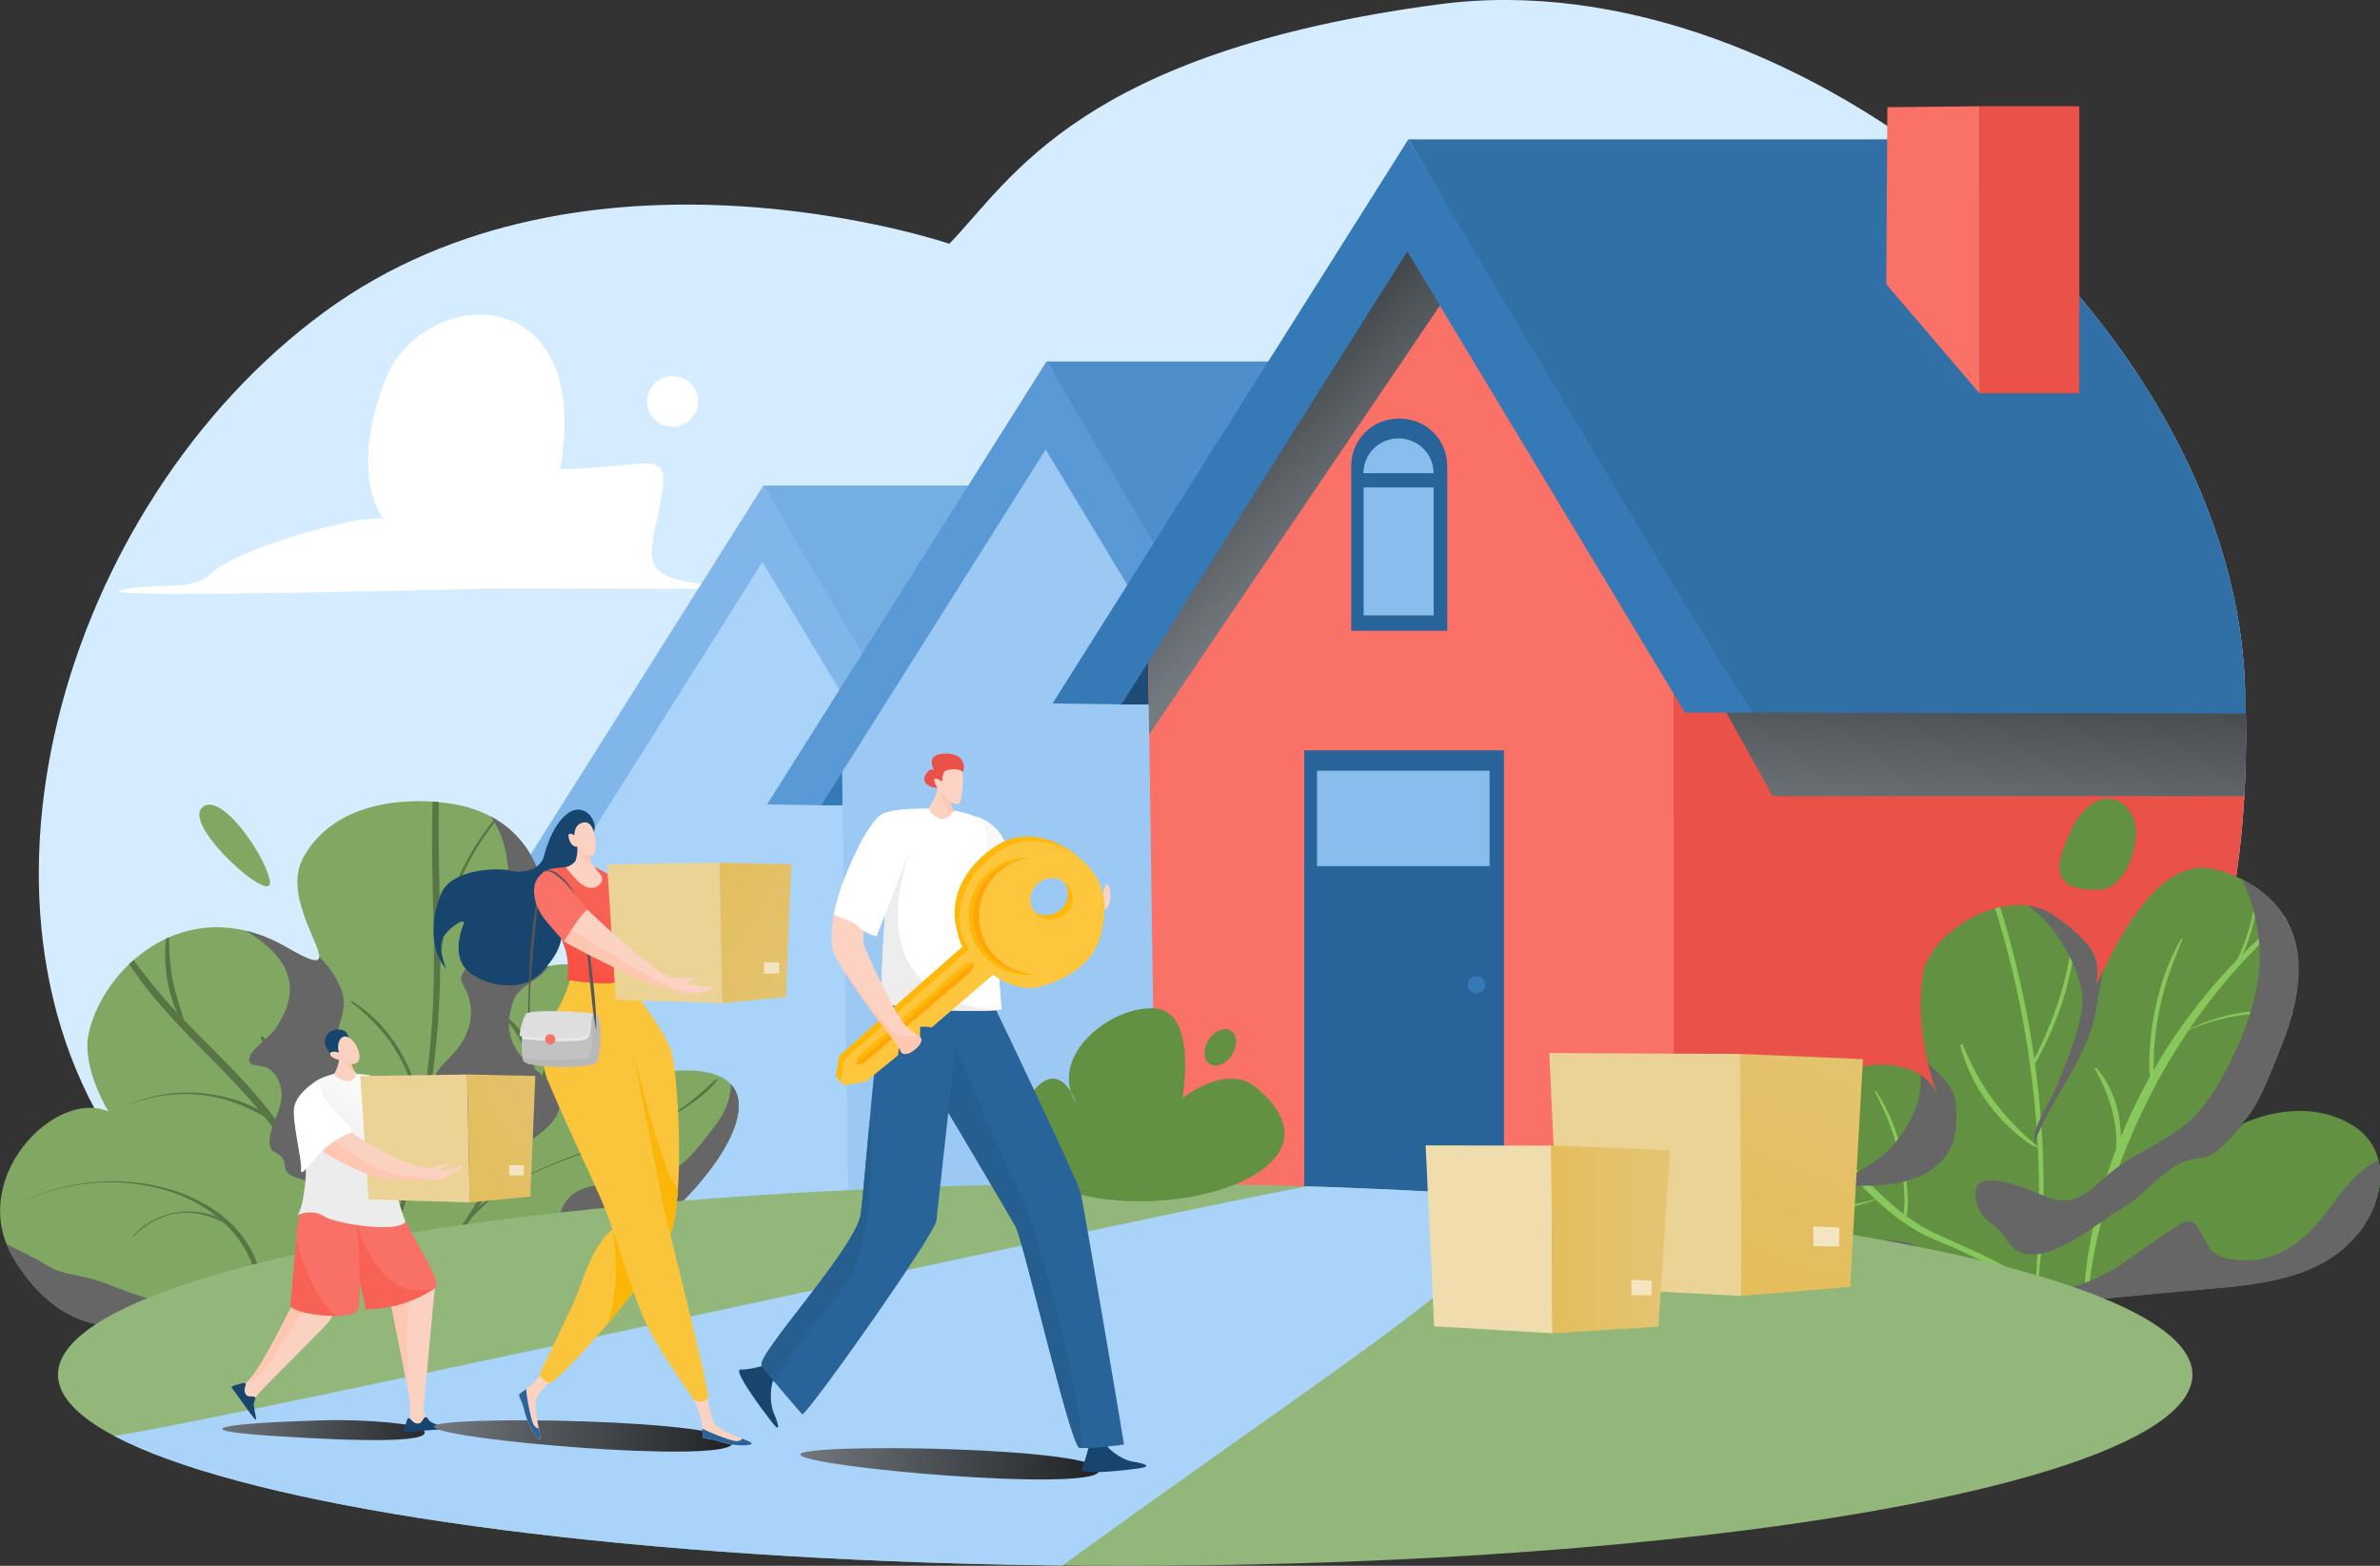 <?xml version="1.0" encoding="UTF-8"?>
<svg xmlns="http://www.w3.org/2000/svg" xmlns:xlink="http://www.w3.org/1999/xlink" width="280.41" height="184.49" viewBox="0 0 280.41 184.49">
  <rect x="0" y="0" width="280.41" height="184.49" fill="#333333" stroke="none"/>
  <defs>
    <style>.cls-1{fill:url(#linear-gradient-4);}.cls-1,.cls-2,.cls-3,.cls-4,.cls-5,.cls-6,.cls-7,.cls-8,.cls-9,.cls-10,.cls-11,.cls-12,.cls-13,.cls-14,.cls-15,.cls-16,.cls-17,.cls-18,.cls-19,.cls-20,.cls-21,.cls-22,.cls-23,.cls-24,.cls-25,.cls-26,.cls-27,.cls-28,.cls-29,.cls-30,.cls-31,.cls-32,.cls-33,.cls-34,.cls-35,.cls-36,.cls-37,.cls-38,.cls-39,.cls-40,.cls-41,.cls-42,.cls-43,.cls-44,.cls-45,.cls-46,.cls-47,.cls-48,.cls-49,.cls-50{fill-rule:evenodd;}.cls-2,.cls-51{fill:#d5ecff;}.cls-52{clip-path:url(#clippath-20);}.cls-53,.cls-41{fill:#e95149;}.cls-54{clip-path:url(#clippath-11);}.cls-55{clip-path:url(#clippath-16);}.cls-56,.cls-8,.cls-57{fill:#fff;}.cls-3{fill:#b8b8b8;}.cls-58{fill:#575757;}.cls-59{fill:#88c75b;}.cls-4,.cls-60{fill:#f97166;}.cls-61,.cls-60,.cls-62,.cls-57,.cls-63,.cls-64,.cls-65,.cls-51{clip-rule:evenodd;}.cls-61,.cls-7{fill:#fcd3c3;}.cls-5{fill:#fdc63c;}.cls-6{fill:#a9d3f9;}.cls-62,.cls-48{fill:#fbc53b;}.cls-9{fill:url(#linear-gradient);}.cls-9,.cls-15,.cls-19,.cls-26,.cls-33,.cls-35{mix-blend-mode:overlay;}.cls-10{fill:#c2c2c2;}.cls-11,.cls-66{fill:#3579b6;}.cls-12{fill:#f86255;}.cls-13{fill:#639142;}.cls-14,.cls-63{fill:#fbd2c2;}.cls-67{clip-path:url(#clippath-2);}.cls-68{clip-path:url(#clippath-13);}.cls-69{isolation:isolate;}.cls-15{fill:url(#linear-gradient-3);}.cls-70,.cls-43{fill:#5899d6;}.cls-16{fill:#f3e5c2;}.cls-71{clip-path:url(#clippath-15);}.cls-72{clip-path:url(#clippath-6);}.cls-17{fill:#80a863;}.cls-73,.cls-25{fill:#89bded;}.cls-74{clip-path:url(#clippath-7);}.cls-18{fill:#9cc9f3;}.cls-19{fill:url(#linear-gradient-6);}.cls-75{clip-path:url(#clippath-1);}.cls-20{fill:#ffa409;}.cls-76{clip-path:url(#clippath-4);}.cls-77{fill:#597545;}.cls-21{fill:#f97167;}.cls-22,.cls-65,.cls-78{fill:#286499;}.cls-79{fill:#1f4c77;}.cls-80{clip-path:url(#clippath-12);}.cls-23{fill:url(#linear-gradient-5);}.cls-24{fill:#ffb809;}.cls-26{fill:url(#linear-gradient-2);}.cls-27{fill:#18456d;}.cls-28{fill:url(#linear-gradient-10);}.cls-29{fill:#ebd396;}.cls-81{fill:#93b77a;}.cls-30{fill:url(#linear-gradient-11);}.cls-31{fill:#fab70a;}.cls-82{clip-path:url(#clippath-9);}.cls-32{fill:#80b6e9;}.cls-83{clip-path:url(#clippath);}.cls-33{fill:#666;}.cls-64{fill:none;}.cls-34{fill:#efddae;}.cls-84{clip-path:url(#clippath-19);}.cls-85{clip-path:url(#clippath-3);}.cls-35{fill:url(#linear-gradient-9);}.cls-36{fill:#dedede;}.cls-37{fill:#e8e8e8;mix-blend-mode:multiply;}.cls-86{clip-path:url(#clippath-8);}.cls-38{fill:#255e8f;}.cls-39{fill:#ededed;}.cls-87{clip-path:url(#clippath-18);}.cls-88{clip-path:url(#clippath-14);}.cls-89{clip-path:url(#clippath-17);}.cls-90{clip-path:url(#clippath-5);}.cls-40{fill:#4e8eca;}.cls-42{fill:#316fa7;}.cls-91{clip-path:url(#clippath-10);}.cls-44{fill:#fdd3c3;}.cls-45{fill:#fdc7b2;}.cls-46{fill:url(#linear-gradient-7);}.cls-47{fill:url(#linear-gradient-8);}.cls-49{fill:#f8f8f8;}.cls-50{fill:#75aee3;}</style>
    <clipPath id="clippath">
      <path class="cls-51" d="m222.12,154.06c16.71-2.09,44.9-20.55,42.34-74.07C262.42,37.34,211.98-5.12,169.59.5c-42.39,5.62-50.41,20.66-57.74,28.22,0,0-42.85-14.57-73.68,8.07C7.34,59.43-7.17,108.43,15.92,137.96c29.19,37.33,189.49,18.19,206.2,16.1Z"></path>
    </clipPath>
    <linearGradient id="linear-gradient" x1="242.56" y1="63.1" x2="239.39" y2="100.5" gradientUnits="userSpaceOnUse">
      <stop offset="0" stop-color="#191c1f"></stop>
      <stop offset="1" stop-color="#747b80"></stop>
    </linearGradient>
    <linearGradient id="linear-gradient-2" x1="133.27" y1="38.31" x2="157.1" y2="64.21" xlink:href="#linear-gradient"></linearGradient>
    <clipPath id="clippath-1">
      <path class="cls-64" d="m277.84,145.3c-4.21,5.31-11.4,6.03-17.65,6.56-7.3.62-14.59,1.39-21.88,2.12-6.66.67-12.45-.75-18.94-2.19-1.94-.43-4.01-.68-6-1.14-1.82-.42-3.56-1.03-5.05-2.13-3.83-2.84-3.74-7.45-2.18-11.65.92-2.46,2.33-4.79,3.76-6.54,2.7-3.31,11.72-6.73,16.33-3.71.91.59,1.64,1.43,2.13,2.56-.12-.31-.7-1.82-1.22-4-.64-2.7-1.17-6.44-.61-10.24.64-4.39,7.09-8.9,12.38-8.22,1.12.14,2.19.52,3.14,1.18,5.42,3.79,5.25,5.62,4.98,7.88-.05.41.23-.23.8-1.43,1.85-3.89,6.71-13.57,13.13-11.92,1.16.29,2.25.7,3.27,1.21,3.7,1.86,6.29,5.11,6.57,9.63.21,3.44-.84,7.15-2.13,10.29-.82,1.99-3.02,8.13-5.01,9.09.31-.15.62-.29.93-.42,3.99-1.66,8.78-2.04,12.65.39,1.67,1.05,2.62,2.5,3,4.09.68,2.83-.41,6.14-2.37,8.6Z"></path>
    </clipPath>
    <clipPath id="clippath-2">
      <path class="cls-64" d="m76,126.61c24.56-4.44,3.49,22.55-17.87,28.68-.14.04-33.66-1.87-39.58.12-6.78,2.27-12.68-.1-16.93-7.12-5.66-9.36,4.91-20.08,11.14-17.33,0,0-3.14-5.12-2.35-9.04,1.55-7.7,11.48-17.21,23.42-10.27,9.05,5.26-1.43-4.5,1.87-10.56,3.3-6.06,10.74-7.26,16.91-6.48,9.38,1.18,13.67,9.04,10.9,19.51,2.72-.89,5.8-.61,8.41,1.05,3.9,2.49,5.48,7.25,4.08,11.45Z"></path>
    </clipPath>
    <clipPath id="clippath-3">
      <ellipse class="cls-81" cx="132.57" cy="161.97" rx="125.74" ry="22.52"></ellipse>
    </clipPath>
    <linearGradient id="linear-gradient-3" x1="54.3" y1="172.3" x2="24.69" y2="165.19" gradientUnits="userSpaceOnUse">
      <stop offset="0" stop-color="#191c1f"></stop>
      <stop offset=".61" stop-color="#4f5458"></stop>
      <stop offset="1" stop-color="#747b80"></stop>
    </linearGradient>
    <clipPath id="clippath-4">
      <path class="cls-63" d="m51.28,151.39c-.13.86-1.28,13.58-1.36,14.47-.08.89.53,1.78,1.68,2.19,1.15.4-2.22.26-3.23.41-1.01.15-.47-.07-.15-1.24.32-1.17-.13-3.53-.61-5.83-.4-1.91-1.79-8.95-2.03-10.33-.24-1.38,5.84-.52,5.71.33Z"></path>
    </clipPath>
    <clipPath id="clippath-5">
      <path class="cls-63" d="m39.4,152.68c-.2,1.8.01,2.22-.69,3.08-.7.85-7.71,7.8-8.1,8.26-.25.3-.73.87-.83,1.29-.05.23,0,.16.1.86.18,1.24-.93-.71-1.78-1.82-.85-1.11.02-.78.82-1.37.8-.59,1.87-2.28,3.49-5.3,1.45-2.7,1.94-4.07,2.87-4.8.93-.73,4.3-1.99,4.1-.19Z"></path>
    </clipPath>
    <clipPath id="clippath-6">
      <path class="cls-60" d="m47.78,143.93c.43.86,2.38,4.32,2.84,5.23.46.92.77,1.28.79,2.52-2.64,1.75-5.43,2.55-8.34,2.59,0,0-.17-1.21-.58-2.77-.41-1.56-1.48-7.95-2.32-8.6-.84-.65,7.18.15,7.62,1.02Z"></path>
    </clipPath>
    <clipPath id="clippath-7">
      <path class="cls-60" d="m41.89,142.71c.38,2.47.78,11.89.2,11.6-.19,1.32-7.58.66-7.89-.54,0,0,.67-6.45.7-7.79.03-1.34.24-2.92.95-3.73.71-.81,5.7-1.78,6.05.46Z"></path>
    </clipPath>
    <linearGradient id="linear-gradient-4" x1="-1113.53" y1="8.55" x2="-1113.04" y2="8.55" gradientTransform="translate(15051.83 -23913.4) rotate(-58.47) scale(25.46 -25.46)" gradientUnits="userSpaceOnUse">
      <stop offset="0" stop-color="#ececec"></stop>
      <stop offset="1" stop-color="#fff"></stop>
    </linearGradient>
    <linearGradient id="linear-gradient-5" x1="51.98" y1="136.98" x2="72.83" y2="127.18" gradientUnits="userSpaceOnUse">
      <stop offset="0" stop-color="#e4be5b"></stop>
      <stop offset=".34" stop-color="#e4c065"></stop>
      <stop offset="1" stop-color="#e4c575"></stop>
    </linearGradient>
    <clipPath id="clippath-8">
      <path class="cls-63" d="m41.49,133.42c.7.62,1.99,1.37,3.33,2.12,1.34.75,4.84,2.39,6.1,2.03,1.26-.36,3.19-.89,1.11.12-.87.42.73.15.99.09.79-.19,1.44-.71,1.48-.36.04.28-1.3.95-1.98,1.3-.68.36-.89.31-2.1.34-.91.02-4.71.01-6.22-.41-1.41-.39-5.53-2.38-6.26-3.08-.73-.7,2.85-2.77,3.56-2.15Z"></path>
    </clipPath>
    <clipPath id="clippath-9">
      <path class="cls-63" d="m41.26,124.89c.22.85.32,1.16.77,1.64,0,0-.24.9-1.12.85-.87-.06-1.52-.72-1.63-.85.11.15.76-1.27.64-1.88-.11-.52,1.12-.62,1.34.24Z"></path>
    </clipPath>
    <linearGradient id="linear-gradient-6" x1="88.89" y1="171.62" x2="50.34" y2="166.32" xlink:href="#linear-gradient-3"></linearGradient>
    <clipPath id="clippath-10">
      <path class="cls-63" d="m64.38,161c-.31.47-1.19,1.72-1.85,2.24-.65.51-.93.73-1.26.95-.33.22.19.68.47,1.87.27,1.19.9,2.63,1.59,3.35.69.72.07-1.26-.01-1.93-.08-.68-.44-2.29.05-3.05.49-.76,1.9-2.15,2.16-2.23.26-.08-.84-1.67-1.15-1.2Z"></path>
    </clipPath>
    <clipPath id="clippath-11">
      <path class="cls-62" d="m73.2,114.8c.65.73,4.69,6.11,5.72,8.56,1.03,2.44,1.84,18.01-.03,22.38-1.87,4.37-11.83,15.85-14.03,17.22,0,0-1.12-.31-1.32-1.01,0,0,3.6-7.37,4.42-9.35.68-1.64,2.07-6.62,4.67-8.05,2.6-1.43-1.01-25.29-1.35-26.47-.34-1.17-1.63-2.66-.61-3.54,1.02-.88,1.88-.45,2.53.27Z"></path>
    </clipPath>
    <clipPath id="clippath-12">
      <path class="cls-63" d="m81.75,164.87c.23.51.82,1.92.91,2.75.09.83.13,1.18.13,1.57,0,.4.68.2,1.83.6,1.15.4,2.7.64,3.68.44.98-.2-1.03-.73-1.64-1.02-.62-.29-2.17-.84-2.56-1.67-.38-.82-.81-2.75-.74-3.01.07-.26-1.86-.18-1.63.33Z"></path>
    </clipPath>
    <linearGradient id="linear-gradient-7" x1="-1120.69" y1="3.38" x2="-1120.21" y2="3.38" gradientTransform="translate(9184.46 -15248.68) rotate(-59.48) scale(15.94 -15.94)" gradientUnits="userSpaceOnUse">
      <stop offset="0" stop-color="#f85144"></stop>
      <stop offset="1" stop-color="#f86255"></stop>
    </linearGradient>
    <linearGradient id="linear-gradient-8" x1="81.05" y1="105.27" x2="98.72" y2="115.63" xlink:href="#linear-gradient-5"></linearGradient>
    <clipPath id="clippath-13">
      <path class="cls-61" d="m66.46,110.91c.77.5,5.54,2.95,8.24,4.18,2.61,1.19,3.63,1.15,4.32,1.42.88.33,1.67.68,2.17.66.35-.02,2.05-.27,2.62-.62.48-.29-.24-.23-1.65-.44-1.41-.21-1.54-.38-1.14-.47.4-.09,1.73-.54.69-.46-1.04.09-.76.08-1.57.08s-1.39-.12-2.36-.77c-.97-.65-2.05-1.54-3.83-3.02-2.36-1.95-4.69-4.27-4.69-4.27-.41-.39-3.74,3.08-2.8,3.69Z"></path>
    </clipPath>
    <clipPath id="clippath-14">
      <path class="cls-61" d="m68.02,99.17c.03.38.07,2-.33,2.41-.41.4-.81.57-1.03.59,0,0,1,1.34,1.75,1.92,1.42,1.13,2.38.14,2.5-.28.12-.42-.07-.69-.63-1.33-.56-.64-.95-1.3-.86-2.13.1-.82-1.42-1.57-1.39-1.19Z"></path>
    </clipPath>
    <linearGradient id="linear-gradient-9" x1="132.06" y1="174.89" x2="93.51" y2="169.59" xlink:href="#linear-gradient-3"></linearGradient>
    <clipPath id="clippath-15">
      <path class="cls-61" d="m119.8,110.32c1.03.39,6.67-2.32,7.92-3.11,1.25-.8,2.07-1,2.22-1.82.28-1.53.84-1.69.88.16.02.81-.27,1.3-.27,1.3,0,0-.84.71-1.26.92-.42.22-7.11,6.05-7.92,6.12-.8.07-3.36-1.43-3.88-1.85-.53-.43,1.28-2.1,2.31-1.72Z"></path>
    </clipPath>
    <clipPath id="clippath-16">
      <path class="cls-65" d="m116.71,117.67c1.16,2.33,10.2,21.34,10.58,22.76.38,1.42,4.95,28.46,5.14,29.77,0,0-4.2.59-5.26.37-1.05-.23-6.54-24.23-7.52-26.05-.98-1.82-9.44-15.96-10.33-17.54-.89-1.59-1.4-8.87-.12-10.13,1.28-1.26,6.35-1.51,7.51.82Z"></path>
    </clipPath>
    <clipPath id="clippath-17">
      <path class="cls-65" d="m113.02,117.24c.13,1.63-2.53,25.01-2.7,26.6-.18,1.59-14.41,21.78-15.78,22.82,0,0-4-4.54-4.79-5.74-.79-1.19,11.19-13.98,11.68-17.94.5-3.96,1.97-23.95,2.88-25.88.9-1.93,8.58-1.48,8.71.14Z"></path>
    </clipPath>
    <clipPath id="clippath-18">
      <path class="cls-57" d="m110.34,95.27c-.77-.01-3.55-.14-4.65.74-.84.67-2.15,20.66-1.75,21.88.4,1.22,12.93,1.4,14.07,1.05,0,0-1.2-15.85-1.35-17-.15-1.16-.35-4.88-1.38-5.54-1.03-.66-3.58-1.09-4.94-1.12Z"></path>
    </clipPath>
    <clipPath id="clippath-19">
      <path class="cls-61" d="m99.02,105.47c-.91,1.82-1.15,4.34-1,6.05.15,1.82,6.1,9.57,6.87,10.51,1.02,1.25,1.09,1.57,1.3,1.93.43.73,2.13-.46,2.33-1.26.2-.8-.96-.65-2.21-2.35-1.25-1.7-4.38-8.34-4.53-9.14-.38-1.98.9-2.92,1.97-4.21,1.07-1.29-3.82-3.37-4.72-1.54Z"></path>
    </clipPath>
    <clipPath id="clippath-20">
      <path class="cls-61" d="m112.01,93.66c-.03.7-.01,1.45.41,1.83,0,0-.6,1.1-1.46,1.01-.87-.09-1.44-.93-1.53-1.24,0,0,1.23-2.01,1.05-2.6-.18-.59,1.55.31,1.53,1Z"></path>
    </clipPath>
    <linearGradient id="linear-gradient-10" x1="206.53" y1="150.3" x2="220.33" y2="116.21" xlink:href="#linear-gradient-5"></linearGradient>
    <linearGradient id="linear-gradient-11" x1="182.79" y1="146.04" x2="196.77" y2="146.04" xlink:href="#linear-gradient-5"></linearGradient>
  </defs>
  <g class="cls-69">
    <g id="Layer_2">
      <g id="Layer_1-2">
        <g id="_5">
          <g>
            <path class="cls-2" d="m222.12,154.06c16.71-2.09,44.9-20.55,42.34-74.07C262.42,37.34,211.98-5.12,169.59.5c-42.39,5.62-50.41,20.66-57.74,28.22,0,0-42.85-14.57-73.68,8.07C7.34,59.43-7.17,108.43,15.92,137.96c29.19,37.33,189.49,18.19,206.2,16.1Z"></path>
            <g class="cls-83">
              <g>
                <path class="cls-8" d="m14.36,69.52c4.4-1.07,8.11.43,10.75-2.13,2.64-2.57,16.79-6.82,20.12-6.24,0,0-4.24-4.72.06-16.17,4.3-11.45,24.72-12.4,20.7,10.3,0,0,.98.09,6.42-.39,5.44-.48,6.54-1.18,5.2,5.32-1.33,6.5-2.58,8.44,9.61,8.89,12.19.45-25.52.18-30.12.26-3.7.06-47.14,1.24-42.74.16Z"></path>
                <ellipse class="cls-56" cx="79.24" cy="47.29" rx="3" ry="2.99"></ellipse>
                <g>
                  <rect class="cls-70" x="66.77" y="95.86" width="6.11" height="6.78"></rect>
                  <path class="cls-6" d="m111.24,144.92v-46.27l-21.23-33.51-21.05,31.22.69,48.31,41.59.25Z"></path>
                  <path class="cls-32" d="m89.83,66.22l-22.97,36.42-5.54-.07,28.61-45.35,27.75,46.09h-5.51s-22.33-37.08-22.33-37.08Z"></path>
                  <path class="cls-50" d="m117.67,103.3l57.17.1-35.14-46.19h-49.78s27.23,46.16,27.75,46.09Z"></path>
                </g>
                <g>
                  <rect class="cls-66" x="96.66" y="87.08" width="7.04" height="7.8"></rect>
                  <path class="cls-18" d="m147.84,143.54v-53.25l-24.44-38.57-24.23,35.93.79,55.6,47.87.29Z"></path>
                  <path class="cls-43" d="m123.2,52.96l-26.44,41.91-6.38-.09,32.92-52.19,31.94,53.04h-6.34s-25.7-42.68-25.7-42.68Z"></path>
                  <path class="cls-40" d="m155.24,95.64l65.8.11-40.45-53.16h-57.29s31.34,53.13,31.94,53.05Z"></path>
                </g>
                <g>
                  <rect class="cls-79" x="132.01" y="73.07" width="8.96" height="9.93"></rect>
                  <rect class="cls-53" x="197.18" y="81.61" width="81.67" height="72.56"></rect>
                  <polygon class="cls-9" points="278.84 81.61 278.84 93.8 208.86 93.8 202.1 81.61 278.84 81.61"></polygon>
                  <polygon class="cls-21" points="197.18 77.15 197.18 144.96 136.23 144.59 135.4 86.52 135.21 73.79 166.06 28.04 170.41 34.89 197.18 77.15"></polygon>
                  <polygon class="cls-26" points="170.41 34.89 135.4 86.52 135.21 73.79 166.06 28.04 170.41 34.89"></polygon>
                  <g>
                    <rect class="cls-78" x="153.67" y="88.41" width="23.52" height="53.05"></rect>
                    <rect class="cls-73" x="155.17" y="90.8" width="20.33" height="11.25"></rect>
                  </g>
                  <circle class="cls-66" cx="173.95" cy="116.04" r="1.03"></circle>
                  <path class="cls-11" d="m165.81,29.62l-33.67,53.37-8.13-.11,41.92-66.46,40.67,67.54h-8.07s-32.73-54.34-32.73-54.34Z"></path>
                  <path class="cls-42" d="m206.61,83.97l83.78.14-51.5-67.69h-72.95s39.9,67.65,40.67,67.55Z"></path>
                  <g>
                    <path class="cls-22" d="m170.51,54.89c0-3.08-2.49-5.57-5.57-5.57h-.17c-3.08,0-5.57,2.49-5.57,5.57v19.43h11.32v-19.43Z"></path>
                    <path class="cls-25" d="m168.9,55.75c0-1.09-.43-2.13-1.2-2.89-.77-.77-1.81-1.2-2.9-1.2h-.06c-1.08,0-2.13.43-2.9,1.2s-1.2,1.81-1.2,2.89h8.24Z"></path>
                    <rect class="cls-73" x="160.66" y="57.42" width="8.25" height="15.09"></rect>
                  </g>
                </g>
              </g>
            </g>
          </g>
          <rect class="cls-53" x="233.23" y="12.52" width="11.76" height="33.82"></rect>
          <path class="cls-21" d="m233.23,46.34V12.52l-10.86.11-.13,20.86,10.98,12.85Z"></path>
          <g>
            <g class="cls-75">
              <path class="cls-13" d="m277.84,145.3c-4.21,5.31-11.4,6.03-17.65,6.56-7.3.62-14.59,1.39-21.88,2.12-6.66.67-12.45-.75-18.94-2.19-1.94-.43-4.01-.68-6-1.14-1.82-.42-3.56-1.03-5.05-2.13-3.83-2.84-3.74-7.45-2.18-11.65.92-2.46,2.33-4.79,3.76-6.54,2.7-3.31,11.72-6.73,16.33-3.71.91.59,1.64,1.43,2.13,2.56-.12-.31-.7-1.82-1.22-4-.64-2.7-1.17-6.44-.61-10.24.64-4.39,7.09-8.9,12.38-8.22,1.12.14,2.19.52,3.14,1.18,5.42,3.79,5.25,5.62,4.98,7.88-.05.41.23-.23.8-1.43,1.85-3.89,6.71-13.57,13.13-11.92,1.16.29,2.25.7,3.27,1.21,3.7,1.86,6.29,5.11,6.57,9.63.21,3.44-.84,7.15-2.13,10.29-.82,1.99-3.02,8.13-5.01,9.09.31-.15.62-.29.93-.42,3.99-1.66,8.78-2.04,12.65.39,1.67,1.05,2.62,2.5,3,4.09.68,2.83-.41,6.14-2.37,8.6Z"></path>
              <path class="cls-59" d="m239.49,155.67c2.48-14.9,1.24-30.5-2.74-45.03-1.12-4.09-2.4-8.15-4.23-11.99,0-.02-.23.07-.22.1,1.2,3.61,2.49,7.2,3.54,10.86,1.04,3.61,1.89,7.27,2.56,10.96,1.35,7.43,1.97,14.99,1.82,22.54-.08,4.21-.37,8.42-.81,12.6,0,0,.08-.02.08-.04h0Z"></path>
              <path class="cls-59" d="m245.73,156.31c.23-4.44.85-8.89,2.06-13.18,1.23-4.36,2.89-8.61,4.86-12.68,3.41-7.04,7.91-13.52,13.46-19.05,3.12-3.1,6.52-5.93,10.19-8.36.18-.12-.3.07-.36.11-13.95,8.59-24.45,22.59-28.62,38.47-1.26,4.81-2.02,9.78-1.78,14.76,0,0,.19-.05.19-.09h0Z"></path>
              <path class="cls-59" d="m210.87,121.4c.23,3.32.96,6.4,2.36,9.43,1.37,2.97,3.19,5.69,5.39,8.11,2.1,2.31,4.6,4.57,7.31,6.14,1.37.79,2.89,1.31,4.32,1.95,1.46.65,2.9,1.35,4.31,2.09,3.28,1.73,6.41,3.75,9.39,5.95.07.05.35-.17.36-.17-2.37-2.19-5.02-3.99-7.83-5.56-2.84-1.58-5.82-2.77-8.75-4.15-2.8-1.33-5.34-3.61-7.5-5.8-2.26-2.29-4.18-4.93-5.69-7.77-1.68-3.15-2.96-6.73-3.59-10.25,0,0-.08.02-.08.04h0Z"></path>
              <path class="cls-59" d="m244.56,108.43c-.42,2.98-.92,5.94-1.81,8.83-.9,2.94-2.13,5.73-3.57,8.44.02-.03.43-.08.5-.21,2.93-5.09,4.9-11.2,4.97-17.1,0,0-.09.02-.1.04h0Z"></path>
              <path class="cls-59" d="m230.95,123.15c.67,2.53,1.81,4.88,3.38,6.98.78,1.03,1.62,1.99,2.59,2.85.91.81,1.95,1.8,3.1,2.24.01,0,.1-.04.09-.05-.37-.52-.98-.89-1.45-1.32-.44-.39-.86-.8-1.26-1.23-.88-.92-1.72-1.88-2.48-2.91-1.52-2.05-2.76-4.32-3.69-6.7,0-.02-.3.09-.29.13h0Z"></path>
              <path class="cls-59" d="m253.6,127.59c.23-1.44.1-2.95.23-4.41.13-1.44.31-2.87.6-4.28.59-2.88,1.6-5.61,2.74-8.31,0,0-.21.05-.24.1-1.46,2.54-2.42,5.34-3.01,8.2-.29,1.4-.51,2.83-.59,4.26-.09,1.41-.27,3.13.19,4.49,0,0,.09-.03.1-.04h0Z"></path>
              <path class="cls-59" d="m257.36,121.59c2.35-1.06,4.79-1.79,7.36-2.05,2.26-.22,4.56-.05,6.81.23.05,0,.18-.1.18-.09-4.61-1.36-10.2-.35-14.39,1.9-.09.05-.03.04.03.01h0Z"></path>
              <path class="cls-59" d="m249.06,138.36c.56-.88.7-2.12.78-3.15.08-1.12.04-2.24-.13-3.35-.35-2.26-1.21-4.32-2.73-6.04-.02-.02-.19.07-.18.08,1.06,1.89,1.92,3.96,2.31,6.1.19,1.05.27,2.13.22,3.2-.02.51-.06,1.02-.12,1.52-.06.51-.32,1.17-.19,1.66,0,0,.05-.02.05-.02h0Z"></path>
              <path class="cls-59" d="m220.88,128.61c1.19,2.29,2.2,4.69,2.8,7.2.29,1.23.5,2.49.61,3.75.06.66.09,1.31.09,1.97,0,.61-.16,1.36.04,1.92,0,.01.13-.04.14-.06.4-1.09.19-2.57.11-3.71-.1-1.31-.29-2.62-.59-3.9-.6-2.57-1.58-5.04-3.05-7.24-.01-.02-.14.05-.14.06h0Z"></path>
              <path class="cls-59" d="m210.69,140.99c.66.58,1.69.83,2.52,1.03,1.01.24,2.04.34,3.08.32,1.77-.04,3.5-.43,5.09-1.18.03-.01.11-.07.03-.04-1.7.61-3.47.95-5.28.87-.82-.03-1.65-.14-2.45-.32-.93-.21-1.81-.58-2.73-.82-.04-.01-.27.13-.27.13h0Z"></path>
              <path class="cls-59" d="m262.78,114.76c1.27-1.41,2.03-3.56,2.55-5.37.56-1.94.82-3.91.76-5.93,0,0-.14.03-.14.06-.1,1.99-.41,4-.98,5.92-.29.99-.64,1.96-1.05,2.9-.21.47-.44.93-.67,1.39-.17.33-.42.66-.48,1.04,0,0,.01,0,.01,0h0Z"></path>
            </g>
            <path class="cls-33" d="m263.62,132.64c.31-.15.62-.29.93-.42-1.19,1.1-2.14,2.44-3.38,3.44-1.3,1.05-2.07.6-3.56,1.1-2.69.89-4.83,3.97-7.37,5.46-2.92,1.72-7.51,5.76-11.04,5.58-2.04-.11-2.36-1.32-3.52-2.68-.71-.83-2.14-1.61-2.53-2.64-2.43-6.33,6.33-2.06,8.14-1.41,3.8,1.37,5.3-1.41,7.99-3.4,2.54-1.88,5.6-3.09,8.04-5.03,2.35-1.87,4.02-4.65,5.36-7.32,1.89-3.78,3.58-8.46,3.57-12.7,0-2.39-.63-6.04-2.07-8.99,3.7,1.86,6.29,5.11,6.57,9.63.21,3.44-.84,7.15-2.13,10.29-.82,1.99-3.02,8.13-5.01,9.09Z"></path>
            <path class="cls-33" d="m277.84,145.3c-4.21,5.31-11.4,6.03-17.65,6.56-7.3.62-14.59,1.39-21.88,2.12-6.66.67-12.45-.75-18.94-2.19-1.94-.43-4.01-.68-6-1.14-1.82-.42-3.56-1.03-5.05-2.13-3.83-2.84-3.74-7.45-2.18-11.65.31,1.39.69,2.79,1.12,3.99,1.04,2.96,4.33,5.56,7.49,5.8,4.16.31,7.56-1.59,11.59.37,2.69,1.31,2.02,4.89,5.67,4.58,3.14-.26,6-.13,9.16.18,5.16.52,9.81-3.67,13.95-6.43,2-1.33,3-2.31,4.1-.33,1.15,2.06,1.22,2.97,3.83,3.35,5.11.75,8.57-2.16,11.41-6.01,1.22-1.65,3.34-4.63,5.76-5.67.68,2.83-.41,6.14-2.37,8.6Z"></path>
            <path class="cls-33" d="m247.81,114.33c-.29,1.5-.58,2.89-.75,4.07-.86,6.14-5.35,10.73-7.42,16.39-.11-2.31,1.59-4.29,2.48-6.36,1.18-2.76,2.8-6.73,3.2-9.71.38-2.85-1.58-6.62-3.19-8.83-.93-1.28-2.03-2.32-3.24-3.19,1.12.14,2.19.52,3.14,1.18,5.42,3.79,5.25,5.62,4.98,7.88-.05.41.23-.23.8-1.43Z"></path>
            <path class="cls-33" d="m230.51,131.14c-.01,2.23-.24,4.15-1.9,5.81-2.99,2.99-8.2,2.93-12.16,2.62,2.15-1.57,4.59-2.35,6.49-4.52,2.01-2.29,3.71-5.46,3.27-8.44.91.59,1.64,1.43,2.13,2.56-.12-.31-.7-1.82-1.22-4,.26.27.5.53.72.74,1.76,1.74,2.68,2.69,2.67,5.23Z"></path>
          </g>
          <path class="cls-17" d="m31.79,103.78c-.55-3.14-6.01-10.84-8.05-8.56-2.04,2.28,8.6,11.7,8.05,8.56Z"></path>
          <g class="cls-67">
            <path class="cls-17" d="m58.13,155.29c-.14.04-33.66-1.87-39.58.12-6.78,2.27-12.68-.09-16.93-7.12-.34-.57-.62-1.13-.85-1.71-3.55-8.9,6.14-18.21,12-15.62,0,0-3.14-5.12-2.35-9.04,1.33-6.63,8.89-14.61,18.6-12.25,1.56.38,3.17,1.02,4.82,1.98,2.83,1.64,3.75,1.82,3.78,1.1.07-1.58-4.18-7.49-1.91-11.67,3.3-6.06,10.74-7.26,16.91-6.48,1.96.25,3.69.78,5.19,1.57,5.67,3,7.9,9.65,5.72,17.94.39-.13.79-.23,1.2-.31,2.4-.47,4.98-.05,7.21,1.36,3.9,2.49,5.48,7.25,4.08,11.45,5.43-.98,8.62-.43,10.09,1.1,5.15,5.37-11.32,22.81-27.95,27.59Z"></path>
            <path class="cls-17" d="m51.47,89.97c-.16-.18-.21-.41-.14-.67l.35.43c-.07.08-.15.16-.22.25Z"></path>
            <path class="cls-77" d="m13.62,110.67c1.53,3.37,3.97,6.3,6.43,9.04,2.37,2.64,4.96,5.07,7.39,7.66,2.38,2.53,4.71,5.19,6.56,8.15,1.88,3.01,3.17,6.33,3.9,9.79.82,3.87.94,7.92.36,11.84,0-.01.14-.03.15-.07,1.32-7.05.12-14.27-3.12-20.65-3.22-6.33-8.59-11.06-13.46-16.09-2.95-3.05-5.54-6.28-7.91-9.8-.02-.03-.32.11-.3.14h0Z"></path>
            <path class="cls-77" d="m41.89,156.62c4.24-8.45,7.06-17.57,8.61-26.89.77-4.61,1.21-9.27,1.34-13.95.13-5.04-.07-10.07-.14-15.1-.08-5.59.03-11.22.73-16.77,0,.02-.3.06-.32.15-1.97,9.84-.93,19.92-.98,29.87-.04,9.45-1.32,18.84-3.94,27.92-1.46,5.06-3.3,10-5.41,14.82,0,0,.09-.02.11-.05h0Z"></path>
            <path class="cls-77" d="m45.98,155.36c11.15-11.63,19.04-26.31,22.87-41.95,1.07-4.37,1.78-8.82,2.07-13.31,0,.02-.27.06-.28.13-1.06,8.09-2.84,16.07-5.71,23.72-2.78,7.42-6.42,14.5-10.92,21.02-2.54,3.68-5.32,7.19-8.32,10.5.03-.03.22-.05.28-.12h0Z"></path>
            <path class="cls-77" d="m54.58,144.63c1.66-2.07,3.6-3.79,5.89-5.14,2.2-1.3,4.58-2.27,6.97-3.15,4.05-1.5,8.2-2.83,11.95-5.01,1.89-1.1,3.94-2.44,5.25-4.22-.03.03-.41.12-.51.22-1.77,1.72-3.56,3.22-5.73,4.42-2.13,1.17-4.4,2.07-6.68,2.9-4.12,1.51-8.34,2.88-12.1,5.2-1.99,1.23-4.16,2.79-5.29,4.9,0-.01.21-.06.26-.11h0Z"></path>
            <path class="cls-77" d="m62.2,131.2c.92-1.82,1.09-3.84.71-5.83-.37-1.91-1.27-4.06-2.87-5.26-.04-.03-.27.11-.26.12,1.17,1.67,2.25,3.18,2.67,5.22.4,1.92.21,3.87-.28,5.76,0,0,.02,0,.03-.01h0Z"></path>
            <path class="cls-77" d="m65.9,122.53c1.2-1.63,2.37-3.15,3.98-4.4,1.97-1.53,4.22-2.49,6.64-3.05.04,0,.17-.09.15-.08-2.08.35-4.1,1.23-5.87,2.37-1.96,1.26-4.04,3.08-5.06,5.23,0,0,.14-.03.16-.07h0Z"></path>
            <path class="cls-77" d="m51.65,114.29c.56-4.06,1.3-7.95,3.07-11.68,1.69-3.56,4.06-6.62,6.85-9.37-.02.02-.14.04-.18.07-3.04,2.61-5.44,5.97-7.14,9.59-1.63,3.48-2.89,7.55-2.68,11.42,0,0,.07-.02.07-.03h0Z"></path>
            <path class="cls-77" d="m49.62,134.02c.52-6.18-2.88-12.83-8.16-16.07-.04-.02-.17.09-.18.08,2.52,1.88,4.64,4.2,6.07,7.02,1.43,2.81,2.07,5.89,2.13,9.03,0,0,.13-.03.14-.06h0Z"></path>
            <path class="cls-77" d="m36.06,138.45c-.09-2.9-.52-5.79-1.4-8.56-.84-2.64-1.94-5.6-3.68-7.8-.03-.03-.31.12-.3.14.59,1.28,1.34,2.49,1.94,3.78.61,1.33,1.14,2.7,1.59,4.09.87,2.73,1.49,5.53,1.77,8.39,0,0,.08-.02.08-.04h0Z"></path>
            <path class="cls-77" d="m32.97,132.55c-2.3-2.23-5.74-3.37-8.87-3.72-3.08-.34-6.21.12-9.04,1.37-.07.03-.19.12-.04.05,2.98-1.26,6.27-1.62,9.46-1.14,3.1.47,5.76,1.81,8.35,3.5.03.02.14-.06.14-.06h0Z"></path>
            <path class="cls-77" d="m1.92,141.92c5.45-2.73,11.97-3.43,17.82-1.62,4.82,1.5,9.27,5.01,10.38,10.14.6,2.77.15,5.69-1.38,8.09.01-.02.27-.07.32-.14,3.65-4.42,1.84-10.96-2.13-14.51-4.35-3.9-10.73-5.17-16.4-4.55-3.01.33-5.93,1.21-8.62,2.58-.02,0,0,0,0,0h0Z"></path>
            <path class="cls-77" d="m27.08,144.24c-3.45-2.52-8.83-1.75-11.53,1.54.01-.01.12-.03.15-.06,1.68-1.71,3.82-2.83,6.26-2.83,1.76,0,3.39.58,4.9,1.46.05.03.21-.11.22-.1h0Z"></path>
            <path class="cls-77" d="m21.84,120.66c-.56-1.81-1.19-3.58-1.54-5.45-.34-1.85-.37-3.69-.41-5.56,0,0-.2.05-.21.1-.62,3.55.02,7.93,1.98,11,.01.02.19-.06.18-.08h0Z"></path>
            <path class="cls-33" d="m46.54,131.23c.04,1.21-2.44,1.19-3.26,1.71-1.39.87-2.2,2.21-2.79,3.72-.43,1.09-.49,3.23-1.25,4.14-.9,1.07-1.51-.83-2.37-1.37-.85-.53-2.15-.5-2.88-1.16-.61-.55-.3-1.21-.68-1.78-.58-.88-1.49-.48-1.54-1.83-.09-2.08,1.67-4.01,1.38-6.2-.13-.99-.7-2.08-1.59-2.6-.84-.49-2.48-.04-2.15-1.25.32-1.18,2.36-2.38,3.07-3.44.87-1.31,1.6-2.76,1.67-4.36.1-2.26-1.17-4.05-2.82-5.47-.73-.62-1.52-1.17-2.33-1.68,1.56.38,3.17,1.02,4.82,1.98,2.83,1.64,3.75,1.82,3.78,1.1.67.63,1.31,1.39,1.77,2.17.63,1.08,1.27,2.35,1.13,3.63-.25,2.38-1.68,3.92-.14,6.3.98,1.51,2.41,2.47,3.75,3.62.61.52,2.4,1.81,2.43,2.76Z"></path>
            <path class="cls-33" d="m65.12,132.13c-1.44,1.79-4.43,3.51-6.68,3.91-2.21.4-4.87,1.41-6.58,2.9-.32.28-1.88,2.24-1.77.93.03-.41.65-.82.87-1.14.47-.68.74-1.49,1.12-2.21.82-1.56,2.18-3.05,2.01-4.92-.17-1.8-1.52-2.2-2.49-3.44-.78-1-.17-1.94.6-2.75,1.25-1.3,2.24-2.2,2.9-3.96.58-1.55.52-3.29-.19-4.77-.56-1.16-.96-1.29-.07-2.48,1.31-1.75,3.43-2.71,4.48-4.66.74-1.37.77-2.8.71-4.34-.09-2.31-.18-4.75-1.07-6.91-.31-.74-.71-1.45-1.17-2.12,5.67,3,7.9,9.65,5.72,17.94.39-.13.79-.23,1.2-.31-.33.44-.7.84-1.12,1.18-1.21.98-2.54,1.44-3.12,3.02-.98,2.7-.55,5.16,1.52,7.05,2.08,1.9,5.56,4.05,3.12,7.08Z"></path>
            <path class="cls-33" d="m58.13,155.29c-.14.04-33.66-1.87-39.58.12-6.78,2.27-12.68-.09-16.93-7.12-.34-.57-.62-1.13-.85-1.71.02.01.05.02.07.04,1.56.8,3.18,1.51,4.65,2.44,1.67,1.06,3.37,1.1,5.24,1.6,2.18.59,4.19,1.64,6.38,2.21,2.79.73,6.72.13,9.12-1.47,1.37-.92,2.6-1.75,4.19-2.21,1.82-.52,3.58-.94,5.44-1.29,4.9-.9,9.94-2.47,14.75-.54,2.38.95,4.6,2.3,7.22,2.38,1.52.05,3.67.24,5.01-.64,2-1.33,2.49-4.15,3.19-6.25.95-2.84,3.51-3.28,6.24-3.31,1.99-.02,4.13-.49,6-1.19,2.37-.88,4.04-3.22,5.56-5.15,1.37-1.74,2.27-3.35,2.28-5.5,5.15,5.37-11.32,22.81-27.95,27.59Z"></path>
          </g>
          <g>
            <ellipse class="cls-81" cx="132.57" cy="161.97" rx="125.74" ry="22.52"></ellipse>
            <g class="cls-85">
              <path class="cls-6" d="m13.43,169.19c13.82-2.06,121.26-25.84,140.55-29.41,19.29-3.57,30.65-3.86,24.53,4.15-6.13,8.01-26.29,20.82-52.95,40.25-27.68,20.17-125.95-12.93-112.13-14.99Z"></path>
            </g>
          </g>
          <g>
            <path class="cls-13" d="m145.02,121.44c.77.48.83,1.76.14,2.84s-1.86,1.57-2.63,1.09c-.77-.48-.83-1.76-.14-2.84.69-1.09,1.86-1.57,2.63-1.09Z"></path>
            <path class="cls-13" d="m121.12,129.34c-5.25,7.64,4.16,10.84,4.16,10.84,13.13,4.42,34.41-2.52,22.62-12.12-3.44-2.8-8.59,1.33-8.59,1.33,0,0,1.88-10.35-3.36-10.59-5.24-.24-12.49,5.7-9.19,11.14,0,0-1.91-6.02-5.64-.59Z"></path>
          </g>
          <path class="cls-13" d="m247.66,104.82c-4.81.16-6.49-1.35-3.5-7.27,2.99-5.92,7.99-3.33,7.47,1.28-.52,4.6-3.15,5.97-3.97,6Z"></path>
          <g>
            <path class="cls-15" d="m49.77,168.38c1.9,1.59-6.43,1.53-17.5.81-11.07-.72-5.75-1.52,5.6-1.84,5.65-.16,11.21.46,11.89,1.03Z"></path>
            <path class="cls-27" d="m41.24,122.83c-.2-.84-.3-1.53-1.41-1.53-1.11,0-1.6.81-1.54,1.57.06.77.92,1.99,2.06,1.62,1.13-.38,1.09-.81.89-1.65Z"></path>
            <g>
              <path class="cls-14" d="m51.28,151.39c-.13.86-1.28,13.58-1.36,14.47-.08.89.53,1.78,1.68,2.19,1.15.4-2.22.26-3.23.41-1.01.15-.47-.07-.15-1.24.32-1.17-.13-3.53-.61-5.83-.4-1.91-1.79-8.95-2.03-10.33-.24-1.38,5.84-.52,5.71.33Z"></path>
              <g class="cls-76">
                <path class="cls-45" d="m48.17,151.82c-.19,2.16-.32,9.78,0,12.68.32,2.89-1.84-2.59-2.07-3.69-.23-1.1-1.6-6.95-.82-7.63.79-.68,3.08-3.53,2.89-1.36Z"></path>
              </g>
            </g>
            <g>
              <path class="cls-14" d="m39.4,152.68c-.2,1.8.01,2.22-.69,3.08-.7.85-7.71,7.8-8.1,8.26-.25.3-.73.87-.83,1.29-.05.23,0,.16.1.86.18,1.24-.93-.71-1.78-1.82-.85-1.11.02-.78.82-1.37.8-.59,1.87-2.28,3.49-5.3,1.45-2.7,1.94-4.07,2.87-4.8.93-.73,4.3-1.99,4.1-.19Z"></path>
              <g class="cls-90">
                <path class="cls-45" d="m35.88,154.09c-.33.82-4.13,6.74-4.97,7.6-.84.87-2.91,2.19-2.07-.46.84-2.65,4.69-9.67,5.86-9.21,1.17.45,1.5,1.25,1.17,2.07Z"></path>
              </g>
            </g>
            <path class="cls-27" d="m48.1,167.11c.15-.07.12-.08.4.25.28.32.77.49,1.06.26.28-.23.38-.71.64-.64.26.07.22.41.71.63.72.33,1.34.48,1.49.62.15.13-.54.17-.94.22-.4.05-3.5.23-3.69.28-.19.05-.18-.28-.07-.56.16-.44.21-.96.39-1.05Z"></path>
            <path class="cls-27" d="m28.87,162.97c.14.09.13.06,0,.47-.13.41-.01.92.33,1.04.34.12.81-.05.88.21.07.26-.23.4-.17.94.1.78.29,1.4.26,1.59-.04.2-.42-.37-.67-.68-.25-.32-2.03-2.86-2.17-2.99-.14-.14.15-.3.44-.36.46-.09.93-.33,1.1-.22Z"></path>
            <g>
              <path class="cls-4" d="m47.78,143.93c.43.86,2.38,4.32,2.84,5.23.46.92.77,1.28.79,2.52-2.64,1.75-5.43,2.55-8.34,2.59,0,0-.17-1.21-.58-2.77-.41-1.56-1.48-7.95-2.32-8.6-.84-.65,7.18.15,7.62,1.02Z"></path>
              <g class="cls-72">
                <path class="cls-12" d="m42.24,143.73c-.42,2.03,2.97,7.58,5.57,8.1,2.6.52,4.55-.06,4.92-.92.37-.86-.65,2.09-1.75,2.74-1.1.65-8.71,2.43-8.71,2.43,0,0-2.09-7.01-2.02-8.28.06-1.26,2.08-4.51,1.99-4.08Z"></path>
              </g>
            </g>
            <g>
              <path class="cls-4" d="m41.89,142.71c.38,2.47.78,11.89.2,11.6-.19,1.32-7.58.66-7.89-.54,0,0,.67-6.45.7-7.79.03-1.34.24-2.92.95-3.73.71-.81,5.7-1.78,6.05.46Z"></path>
              <g class="cls-74">
                <path class="cls-12" d="m34.9,145.98c.24,1.35,2.5,8.37,5.03,9.04,2.53.67,2.18,2.67.49,2.76-1.7.09-8.08-1.81-8.34-3.21-.26-1.4,2.58-9.94,2.82-8.59Z"></path>
              </g>
            </g>
            <path class="cls-1" d="m39.28,126.53c-.47.2-1.83.42-2.54,1.3-.72.88-.87,7.46-.73,9.29.14,1.83-.32,5.17-.93,6.03,0,0,1.63-.78,3.05.14,1.42.92,8.77,2.04,9.65.64,0,0-1-2.46-1.04-3.87-.04-1.41-2.88-13.24-3.16-13.36-.28-.12-3.84-.37-4.3-.17Z"></path>
            <g>
              <path class="cls-29" d="m43.42,141.31l-.98-14.53,12.6-.18.3,15.08-11.92-.37Z"></path>
              <path class="cls-23" d="m55.05,126.6l8.02.17-.58,14.21-7.14.7-.3-15.08Z"></path>
              <path class="cls-16" d="m59.98,137.26l.05,1.24,1.69-.02v-1.18s-1.74-.04-1.74-.04Z"></path>
            </g>
            <g>
              <path class="cls-14" d="m41.49,133.42c.7.62,1.99,1.37,3.33,2.12,1.34.75,4.84,2.39,6.1,2.03,1.26-.36,3.19-.89,1.11.12-.87.42.73.15.99.09.79-.19,1.44-.71,1.48-.36.04.28-1.3.95-1.98,1.3-.68.36-.89.31-2.1.34-.91.02-4.71.01-6.22-.41-1.41-.39-5.53-2.38-6.26-3.08-.73-.7,2.85-2.77,3.56-2.15Z"></path>
              <g class="cls-86">
                <path class="cls-45" d="m37.92,133.33c1.21,1.14,5.67,4.14,7.8,4.78,2.13.64,6.71.63,6.79,1.22.08.59-10.13-.19-10.85-.34-.71-.15-5.07-3.21-4.95-3.74s-.02-3.07,1.2-1.92Z"></path>
              </g>
            </g>
            <path class="cls-8" d="m37.23,127.38c-.57.39-2.19,1.48-2.55,2.96-.36,1.48.89,6.21.79,7.38-.1,1.17.85-.47,2.5-2.11,1.65-1.64,3.09-2.03,3.52-2.19.42-.16-2.77-3.14-3.35-4.16-.58-1.03-.34-2.26-.91-1.87Z"></path>
            <g>
              <path class="cls-14" d="m41.26,124.89c.22.85.32,1.16.77,1.64,0,0-.24.9-1.12.85-.87-.06-1.52-.72-1.63-.85.11.15.76-1.27.64-1.88-.11-.52,1.12-.62,1.34.24Z"></path>
              <g class="cls-82">
                <path class="cls-45" d="m40.3,124.67c.3.45,1.18,2.01,1.69,1.29.5-.72.55-1.11.11-1.59-.44-.49-2.1-.15-1.8.3Z"></path>
              </g>
            </g>
            <path class="cls-14" d="m39.93,123.99c-.02-.07-.04-.15-.06-.23-.19-.81.27-2.05,1.22-1.51.95.54,1.37,1.88,1.24,2.52-.13.64-.94.82-1.6.26-.11-.1-.21-.18-.29-.24-.29.21-1.42-.06-1.53-.55-.09-.4.53-.37,1.02-.24Z"></path>
          </g>
          <g>
            <path class="cls-19" d="m86.27,170.16c-1.47,2.3-33.88-.5-35.12-2-1.24-1.5,37.03-.99,35.12,2Z"></path>
            <path class="cls-27" d="m69.97,98.07c.53-1.52-1.26-3.61-3.07-2.24-1.54,1.17-2.37,3.35-2.82,5.07-.45,1.72-2.79,2.03-3.89,1.69-1.1-.34-6.95-.4-8.23,2.73-1.29,3.13-1.23,6.86.62,8.82,0,0-1.25-2.69-.16-4.02,1.08-1.32,2.6-2.09,2.16-1.12-.43.97-1.13,3.66.34,5.22,1.47,1.56,6.23,3.19,8.95.27,2.72-2.92,2.38-4.44,2.21-6.21-.18-1.78,3.59-9.32,3.9-10.2Z"></path>
            <g>
              <path class="cls-14" d="m64.38,161c-.31.47-1.19,1.72-1.85,2.24-.65.51-.93.73-1.26.95-.33.22.19.68.47,1.87.27,1.19.9,2.63,1.59,3.35.69.72.07-1.26-.01-1.93-.08-.68-.44-2.29.05-3.05.49-.76,1.9-2.15,2.16-2.23.26-.08-.84-1.67-1.15-1.2Z"></path>
              <g class="cls-91">
                <path class="cls-22" d="m62,163.39c-.08.7.53,3.79.84,4.42.31.63,1.01.57.94.29-.07-.29.09,1.73-.19,1.82s-1.72-2.27-2.07-2.99c-.36-.72-.74-2.16-.6-2.63.14-.47,1.08-.91,1.08-.91h0Z"></path>
              </g>
            </g>
            <path class="cls-58" d="m64.09,102.73c-.7,1.12-.77,2.55-.96,3.83-.22,1.51-.39,3.03-.53,4.55-.29,3.09-.3,6.18-.41,9.27,0-.01.21-.04.21-.1-.07-3,.21-6.01.47-9,.13-1.46.29-2.92.47-4.38.17-1.33.17-2.98.8-4.2,0,0-.03,0-.04.02h0Z"></path>
            <g>
              <path class="cls-48" d="m73.2,114.8c.65.73,4.69,6.11,5.72,8.56,1.03,2.44,1.84,18.01-.03,22.38-1.87,4.37-11.83,15.85-14.03,17.22,0,0-1.12-.31-1.32-1.01,0,0,3.6-7.37,4.42-9.35.68-1.64,2.07-6.62,4.67-8.05,2.6-1.43-1.01-25.29-1.35-26.47-.34-1.17-1.63-2.66-.61-3.54,1.02-.88,1.88-.45,2.53.27Z"></path>
              <g class="cls-54">
                <g>
                  <path class="cls-31" d="m79.07,157.78c-2.06-.82-8.92,1.95-7.59-1.59,1.33-3.54,1.27-8.15.57-12.2-.69-4.05,2.46-1.44,6.15,5.22,3.68,6.65,2.94,9.4.88,8.57Z"></path>
                  <path class="cls-31" d="m73.74,121.26c.98,2.47,4.63,19.24,6.51,18.88,1.88-.36,1.85,5.77-.38,6.5-2.23.74-6.85-10.09-6.82-12.25.03-2.16-.28-15.61.69-13.13Z"></path>
                </g>
              </g>
            </g>
            <g>
              <path class="cls-14" d="m81.75,164.87c.23.51.82,1.92.91,2.75.09.83.13,1.18.13,1.57,0,.4.68.2,1.83.6,1.15.4,2.7.64,3.68.44.98-.2-1.03-.73-1.64-1.02-.62-.29-2.17-.84-2.56-1.67-.38-.82-.81-2.75-.74-3.01.07-.26-1.86-.18-1.63.33Z"></path>
              <g class="cls-80">
                <path class="cls-22" d="m82.5,168.16c.55.44,3.49,1.56,4.19,1.64.7.07,1.02-.55.74-.64-.28-.1,1.51.84,1.44,1.13s-2.84.25-3.63.17c-.8-.08-2.23-.52-2.55-.89-.32-.37-.19-1.4-.19-1.4h0Z"></path>
              </g>
            </g>
            <path class="cls-48" d="m67.38,114.58c-.13.96-1.17,3.79-2,4.82-.83,1.03-1.56,4.96-1.23,6.68.32,1.73,5.99,13.39,7.26,16.64,1.28,3.25,3.12,9.87,4.73,13.24,1.82,3.83,5.27,8.3,5.62,9.03,0,0,1.27.42,1.64-.27.37-.69-5.2-21.95-5.44-23.52-.24-1.57-3.67-18.45-3.87-19.69-.2-1.24-2.19-7.26-3.04-7.47-.86-.21-3.53-.44-3.66.53Z"></path>
            <path class="cls-46" d="m66.65,102.17c-.97.11-1.94.08-2.59.58-.65.5-.03,2.27.22,3.01.24.74,2.03,5.08,2.36,6.22.33,1.14.38,3.07.13,3.48,0,0,5.97.97,6.58-.1.61-1.06-.07-11.24-.07-11.24,0,0-2.47-1.79-3.28-1.96-.47-.1-2.37-.1-3.34.01Z"></path>
            <path class="cls-10" d="m70.28,125.15c-.55.8-8.05.7-8.57-.12-.06-.09-.11-.23-.14-.41-.11-.52-.13-1.35-.07-2.2,0-.13.02-.27.03-.4.04-.41.09-.8.15-1.16.11-.67.27-1.19.44-1.33.58-.48,5.76-.38,7.59-.13.15.02.28.04.39.06.09.02.16.04.2.06.64.33.55,4.82,0,5.61Z"></path>
            <path class="cls-3" d="m70.28,125.15c-.55.8-8.05.7-8.57-.12-.06-.09-.11-.23-.14-.41,2.01.36,7.48.31,7.8-.08.33-.39.62-3.49.33-5.13.15.02.28.04.39.06.09.02.16.04.2.06.64.33.55,4.82,0,5.61Z"></path>
            <path class="cls-37" d="m69.84,119.62c-.37.64-.1,2.04-.62,2.69-.48.6-5.54.34-7.73.11,0-.13.02-.27.03-.4.04-.41.09-.8.15-1.16.17-.56.37-.99.51-1.11.63-.52,6.36-.43,7.67-.14Z"></path>
            <path class="cls-36" d="m70.08,119.48c-.73.2-.5,1.85-1.02,2.5-.49.62-5.74.33-7.85.09.1-1.17.55-2.43.81-2.65.63-.52,6.75-.24,8.06.05Z"></path>
            <path class="cls-21" d="m65.43,122.45c0,.33-.27.6-.6.6s-.6-.27-.6-.6.27-.6.6-.6.6.27.6.6Z"></path>
            <path class="cls-58" d="m70.25,121.25c0-2.53-.29-5.1-.6-7.61-.3-2.37-.57-4.89-1.4-7.14-.5-1.34-1.39-2.71-2.55-3.57-.45-.34-1.45-.72-1.8,0,0,0,.17-.06.2-.09.81-.77,2.41,1.25,2.82,1.79.97,1.25,1.43,2.75,1.74,4.29.82,4.08.8,8.28,1.55,12.36,0,0,.04-.01.04-.02h0Z"></path>
            <g>
              <path class="cls-29" d="m72.56,117.81l-1.03-15.97,13.26-.2.31,16.57-12.54-.41Z"></path>
              <path class="cls-47" d="m84.79,101.64l8.44.19-.62,15.62-7.51.77-.31-16.57Z"></path>
              <path class="cls-16" d="m89.98,113.36l.05,1.36,1.77-.03v-1.29s-1.83-.04-1.83-.04Z"></path>
            </g>
            <g>
              <path class="cls-7" d="m66.46,110.91c.77.5,5.54,2.95,8.24,4.18,2.61,1.19,3.63,1.15,4.32,1.42.88.33,1.67.68,2.17.66.35-.02,2.05-.27,2.62-.62.48-.29-.24-.23-1.65-.44-1.41-.21-1.54-.38-1.14-.47.4-.09,1.73-.54.69-.46-1.04.09-.76.08-1.57.08s-1.39-.12-2.36-.77c-.97-.65-2.05-1.54-3.83-3.02-2.36-1.95-4.69-4.27-4.69-4.27-.41-.39-3.74,3.08-2.8,3.69Z"></path>
              <g class="cls-68">
                <path class="cls-45" d="m66.49,108.84c1.42,1.18,12.06,7.59,13.14,7.75.63.09.98.27,2.77.36,2.22.11-3.16,1.1-3.16,1.1,0,0-9.28-4.34-9.82-4.61-.54-.27-3.46-1.42-3.38-2.48.09-1.06-.97-3.29.45-2.12Z"></path>
              </g>
            </g>
            <path class="cls-21" d="m64.06,102.75c-.64.49-1.3,1.19-1.1,2.77.23,1.75,1.26,2.87,1.86,3.56.6.69,1.4,1.63,1.64,1.83,0,0,2.18-3.63,2.8-3.69,0,0-2.02-2.51-2.6-3.12-.58-.62-1.96-1.83-2.6-1.34Z"></path>
            <g>
              <path class="cls-7" d="m68.02,99.17c.03.38.07,2-.33,2.41-.41.4-.81.57-1.03.59,0,0,1,1.34,1.75,1.92,1.42,1.13,2.38.14,2.5-.28.12-.42-.07-.69-.63-1.33-.56-.64-.95-1.3-.86-2.13.1-.82-1.42-1.57-1.39-1.19Z"></path>
              <g class="cls-88">
                <path class="cls-45" d="m67.96,99.35c.13.62.94,2.81,1.63,2.43.68-.37.41-1.25.21-1.71-.2-.46-1.97-1.34-1.84-.72Z"></path>
              </g>
            </g>
            <path class="cls-7" d="m67.66,98.43c.03-.66.24-1.4,1.11-1.53.83-.13,1.23.9,1.31,1.6.07.61.38,2.28-.44,2.28-.64,0-1.26-.39-1.64-1.03-.31.04-.79-.18-.99-1.03-.16-.64.27-.56.65-.3Z"></path>
          </g>
          <g>
            <path class="cls-35" d="m129.44,173.44c-1.47,2.3-33.88-.5-35.12-2-1.24-1.5,37.03-.99,35.12,2Z"></path>
            <path class="cls-41" d="m112.48,91.54c.88-.35,1.46-.88.83-1.99-.62-1.11-3.51-.96-3.52.07,0,1.03.37,1.2.41,1.22.04.02-.48-.45-.93.11-.44.56-.71,1.28.44,1.75,1.15.47,1.88-.81,2.76-1.16Z"></path>
            <g>
              <path class="cls-7" d="m119.8,110.32c1.03.39,6.67-2.32,7.92-3.11,1.25-.8,2.07-1,2.22-1.82.28-1.53.84-1.69.88.16.02.81-.27,1.3-.27,1.3,0,0-.84.71-1.26.92-.42.22-7.11,6.05-7.92,6.12-.8.07-3.36-1.43-3.88-1.85-.53-.43,1.28-2.1,2.31-1.72Z"></path>
              <g class="cls-71">
                <path class="cls-45" d="m117.81,113.79c1.64.1,7.06-4.2,7.65-5.4.6-1.21-9.25.73-8.98,2.27.27,1.54-.31,3.04,1.32,3.13Z"></path>
              </g>
            </g>
            <path class="cls-27" d="m128.51,169.39c-.22,1.19-.73,3.02-1.07,3.58-.41.65,2.34.62,6.63.05,1.79-.24.88-.56-.66-.82-.7-.12-1.52-.55-2.2-1.07-.8-.62-1.39-1.38-1.35-1.89.08-.94-1.13-1.05-1.35.14Z"></path>
            <path class="cls-27" d="m90.78,160.68c-1.09.36-2.86.74-3.51.68-.75-.07.77,2.42,3.58,6.08,1.17,1.53.94.55.31-.98-.63-1.52-.33-4.25.48-4.62.81-.36.24-1.52-.86-1.17Z"></path>
            <g>
              <path class="cls-22" d="m116.71,117.67c1.16,2.33,10.2,21.34,10.58,22.76.38,1.42,4.95,28.46,5.14,29.77,0,0-4.2.59-5.26.37-1.05-.23-6.54-24.23-7.52-26.05-.98-1.82-9.44-15.96-10.33-17.54-.89-1.59-1.4-8.87-.12-10.13,1.28-1.26,6.35-1.51,7.51.82Z"></path>
              <g class="cls-55">
                <path class="cls-38" d="m111.81,121.27c1.38,3.81,6.89,16.81,8.51,19.7,1.63,2.89,6.64,21.68,7.11,28.45.47,6.77-5.14,2.89-5.73.45-.6-2.43-10.49-35.33-11.69-37.98-1.2-2.65.42-14.42,1.8-10.62Z"></path>
              </g>
            </g>
            <g>
              <path class="cls-22" d="m113.02,117.24c.13,1.63-2.53,25.01-2.7,26.6-.18,1.59-14.41,21.78-15.78,22.82,0,0-4-4.54-4.79-5.74-.79-1.19,11.19-13.98,11.68-17.94.5-3.96,1.97-23.95,2.88-25.88.9-1.93,8.58-1.48,8.71.14Z"></path>
              <g class="cls-89">
                <path class="cls-38" d="m102.48,132.1c.37,5.8.2,14.61-2.77,18.99-2.97,4.38-8.8,10.5-8.84,13.4-.04,2.9-2.98-4-2.98-4,0,0,9.67-13.45,10.47-16.41.8-2.96,3.75-17.77,4.12-11.97Z"></path>
              </g>
            </g>
            <path class="cls-49" d="m114.96,96.21c.82.12,2.32,1.01,3.07,2.3,1.42,2.45,2.15,6.28,2.56,7.02.62,1.12-2.57,3.39-3.43,3.31-.86-.07-3.64-12.84-2.19-12.63Z"></path>
            <path class="cls-39" d="m116.08,101.04c.63,1.38.62,5.13,3.61,6.36,3,1.22-1.88,3.96-3.1,3.18-1.22-.78-.51-9.54-.51-9.54h0Z"></path>
            <g>
              <path class="cls-8" d="m110.34,95.27c-.77-.01-3.55-.14-4.65.74-.84.67-2.15,20.66-1.75,21.88.4,1.22,12.93,1.4,14.07,1.05,0,0-1.2-15.85-1.35-17-.15-1.16-.35-4.88-1.38-5.54-1.03-.66-3.58-1.09-4.94-1.12Z"></path>
              <g class="cls-87">
                <path class="cls-39" d="m107.22,100.23c-5.59,16.35,6.36,19.14,11.95,18.78,5.59-.36-14.71,4.82-16.88-1.84-1.55-.45,3.86-18.32,4.94-16.94Z"></path>
              </g>
            </g>
            <g>
              <path class="cls-24" d="m113.4,111.53c-.41-.66-.54-1.52-.71-2.19-.92-3.55,1.02-7.36,4.71-9.71,3.69-2.35,7.62-.25,9.03.83,3.88,2.97,3.24,6.64,2.77,8.88-.69,3.29-3.48,5.4-7.22,6.39-1.82.48-3.85-.18-5.56-1.39l-7.24,6.22c-.46-.16-1.34-.08-1.34-.08l-.02,1.34-1,.78c-.42-.03-1.42-.13-1.42-.13l-.16,1.36c-.26.19-3.8,3.1-3.8,3.1l-2.23.72s-.73-.67-.71-.88c.08-.61.37-2.36.37-2.36,0,0,10-8.93,14.53-12.88Zm12.04-7.51c.74,1.11.39,2.63-.78,3.39-1.17.76-2.72.47-3.45-.64-.74-1.11-.39-2.63.78-3.39,1.17-.76,2.72-.47,3.45.64Z"></path>
              <g>
                <path class="cls-5" d="m114.16,111.87c-.41-.66-.72-1.35-.9-2.02-.92-3.55,1.02-7.36,4.71-9.71,3.69-2.35,7.62-.25,9.03.83,3.88,2.97,3.24,6.64,2.77,8.88-.69,3.29-3.48,5.4-7.22,6.39-1.82.48-3.85-.18-5.56-1.39l-7.24,6.22c-.46-.16-1.34-.08-1.34-.08l-.02,1.34-1,.78c-.42-.03-1.42-.13-1.42-.13l-.16,1.36c-.26.19-3.8,3.1-3.8,3.1,0,0-1.37.27-2.3.38-.48.06-.67-.34-.64-.54.08-.61.37-2.36.37-2.36,0,0,10.18-9.09,14.71-13.04Zm11.85-7.34c.74,1.11.39,2.63-.78,3.39-1.17.76-2.72.47-3.45-.64-.74-1.11-.39-2.63.78-3.39,1.17-.76,2.72-.47,3.45.64Z"></path>
                <polygon class="cls-24" points="101.75 125.26 100.8 125.43 101.13 124.47 113.75 113.57 114.85 113.35 114.39 114.47 101.75 125.26"></polygon>
                <polygon class="cls-20" points="101.75 125.26 100.8 125.43 114.85 113.35 114.39 114.47 101.75 125.26"></polygon>
                <path class="cls-24" d="m121.93,114.82c-2.58.34-5.24-.79-6.73-3.11-2.07-3.21-1.13-7.5,2.08-9.56,1.25-.8,2.66-1.15,4.04-1.09-.98.13-1.94.47-2.82,1.04-3.21,2.06-4.14,6.35-2.08,9.56,1.26,1.96,3.35,3.07,5.52,3.17Z"></path>
                <path class="cls-20" d="m121.93,114.82c-3.71.04-6.95-2.82-7.23-6.3-.28-3.48,2.26-7.03,6.61-7.47-.98.13-1.94.47-2.82,1.04-3.21,2.06-4.14,6.35-2.08,9.56,1.26,1.96,3.35,3.07,5.52,3.17Z"></path>
              </g>
            </g>
            <g>
              <path class="cls-7" d="m99.02,105.47c-.91,1.82-1.15,4.34-1,6.05.15,1.82,6.1,9.57,6.87,10.51,1.02,1.25,1.09,1.57,1.3,1.93.43.73,2.13-.46,2.33-1.26.2-.8-.96-.65-2.21-2.35-1.25-1.7-4.38-8.34-4.53-9.14-.38-1.98.9-2.92,1.97-4.21,1.07-1.29-3.82-3.37-4.72-1.54Z"></path>
              <g class="cls-84">
                <path class="cls-45" d="m98.39,112.61c.56.92,5.83,8.81,7.39,9.28,1.56.48,1.99.37,2.09-.15.11-.51,2.36-.43,1.72,1.07-.64,1.5-3.34,3.18-3.87,2.42-.52-.76-7.9-13.55-7.33-12.63Z"></path>
              </g>
            </g>
            <path class="cls-8" d="m108.4,95.28c-.59.01-3.79-.01-4.81.87-.6.52-1.61,1.96-2.33,3.38-1.99,3.93-2.91,7.15-3.01,8.29,0,0,2.29.7,2.91,1.36.62.66,1.75,1.1,2.12,1.13,0,0,3-7.65,3.54-9.1.55-1.46,2.77-5.96,1.59-5.93Z"></path>
            <g>
              <path class="cls-7" d="m112.01,93.66c-.03.7-.01,1.45.41,1.83,0,0-.6,1.1-1.46,1.01-.87-.09-1.44-.93-1.53-1.24,0,0,1.23-2.01,1.05-2.6-.18-.59,1.55.31,1.53,1Z"></path>
              <g class="cls-52">
                <path class="cls-45" d="m110.83,92.99c.12.62.03,1.52.8,2.28.77.75,1.56.27,1.35-.6-.21-.87-2.27-2.3-2.15-1.67Z"></path>
              </g>
            </g>
            <path class="cls-44" d="m110.97,92.12c.05-.46.15-.89.23-1.09.17-.48,1.91-.53,2.15-.11.24.42.04,3.43-.38,3.75-.42.32-1.3-.31-1.78-.93-.1-.13-.16-.29-.2-.48-.32-.14-.83-.71-.91-1.25-.08-.51.53-.24.89.11Z"></path>
          </g>
          <g>
            <path class="cls-29" d="m183.81,151.56l-1.27-27.49,22.58.11.04,28.51-21.34-1.12Z"></path>
            <path class="cls-28" d="m205.12,124.18l14.37.61-1.51,26.83-12.82,1.07-.04-28.51Z"></path>
            <path class="cls-16" d="m213.61,144.49l.05,2.34,3.02.02.02-2.22-3.09-.13Z"></path>
          </g>
          <g>
            <path class="cls-34" d="m168.97,156.27l-1-21.32,14.81.03.13,22.11-13.95-.82Z"></path>
            <path class="cls-30" d="m182.79,134.98l13.98.53-1.38,20.8-12.47.78-.13-22.11Z"></path>
            <path class="cls-16" d="m192.19,150.79l.04,1.81h2.36s.01-1.71.01-1.71l-2.41-.1Z"></path>
          </g>
        </g>
      </g>
    </g>
  </g>
</svg>
